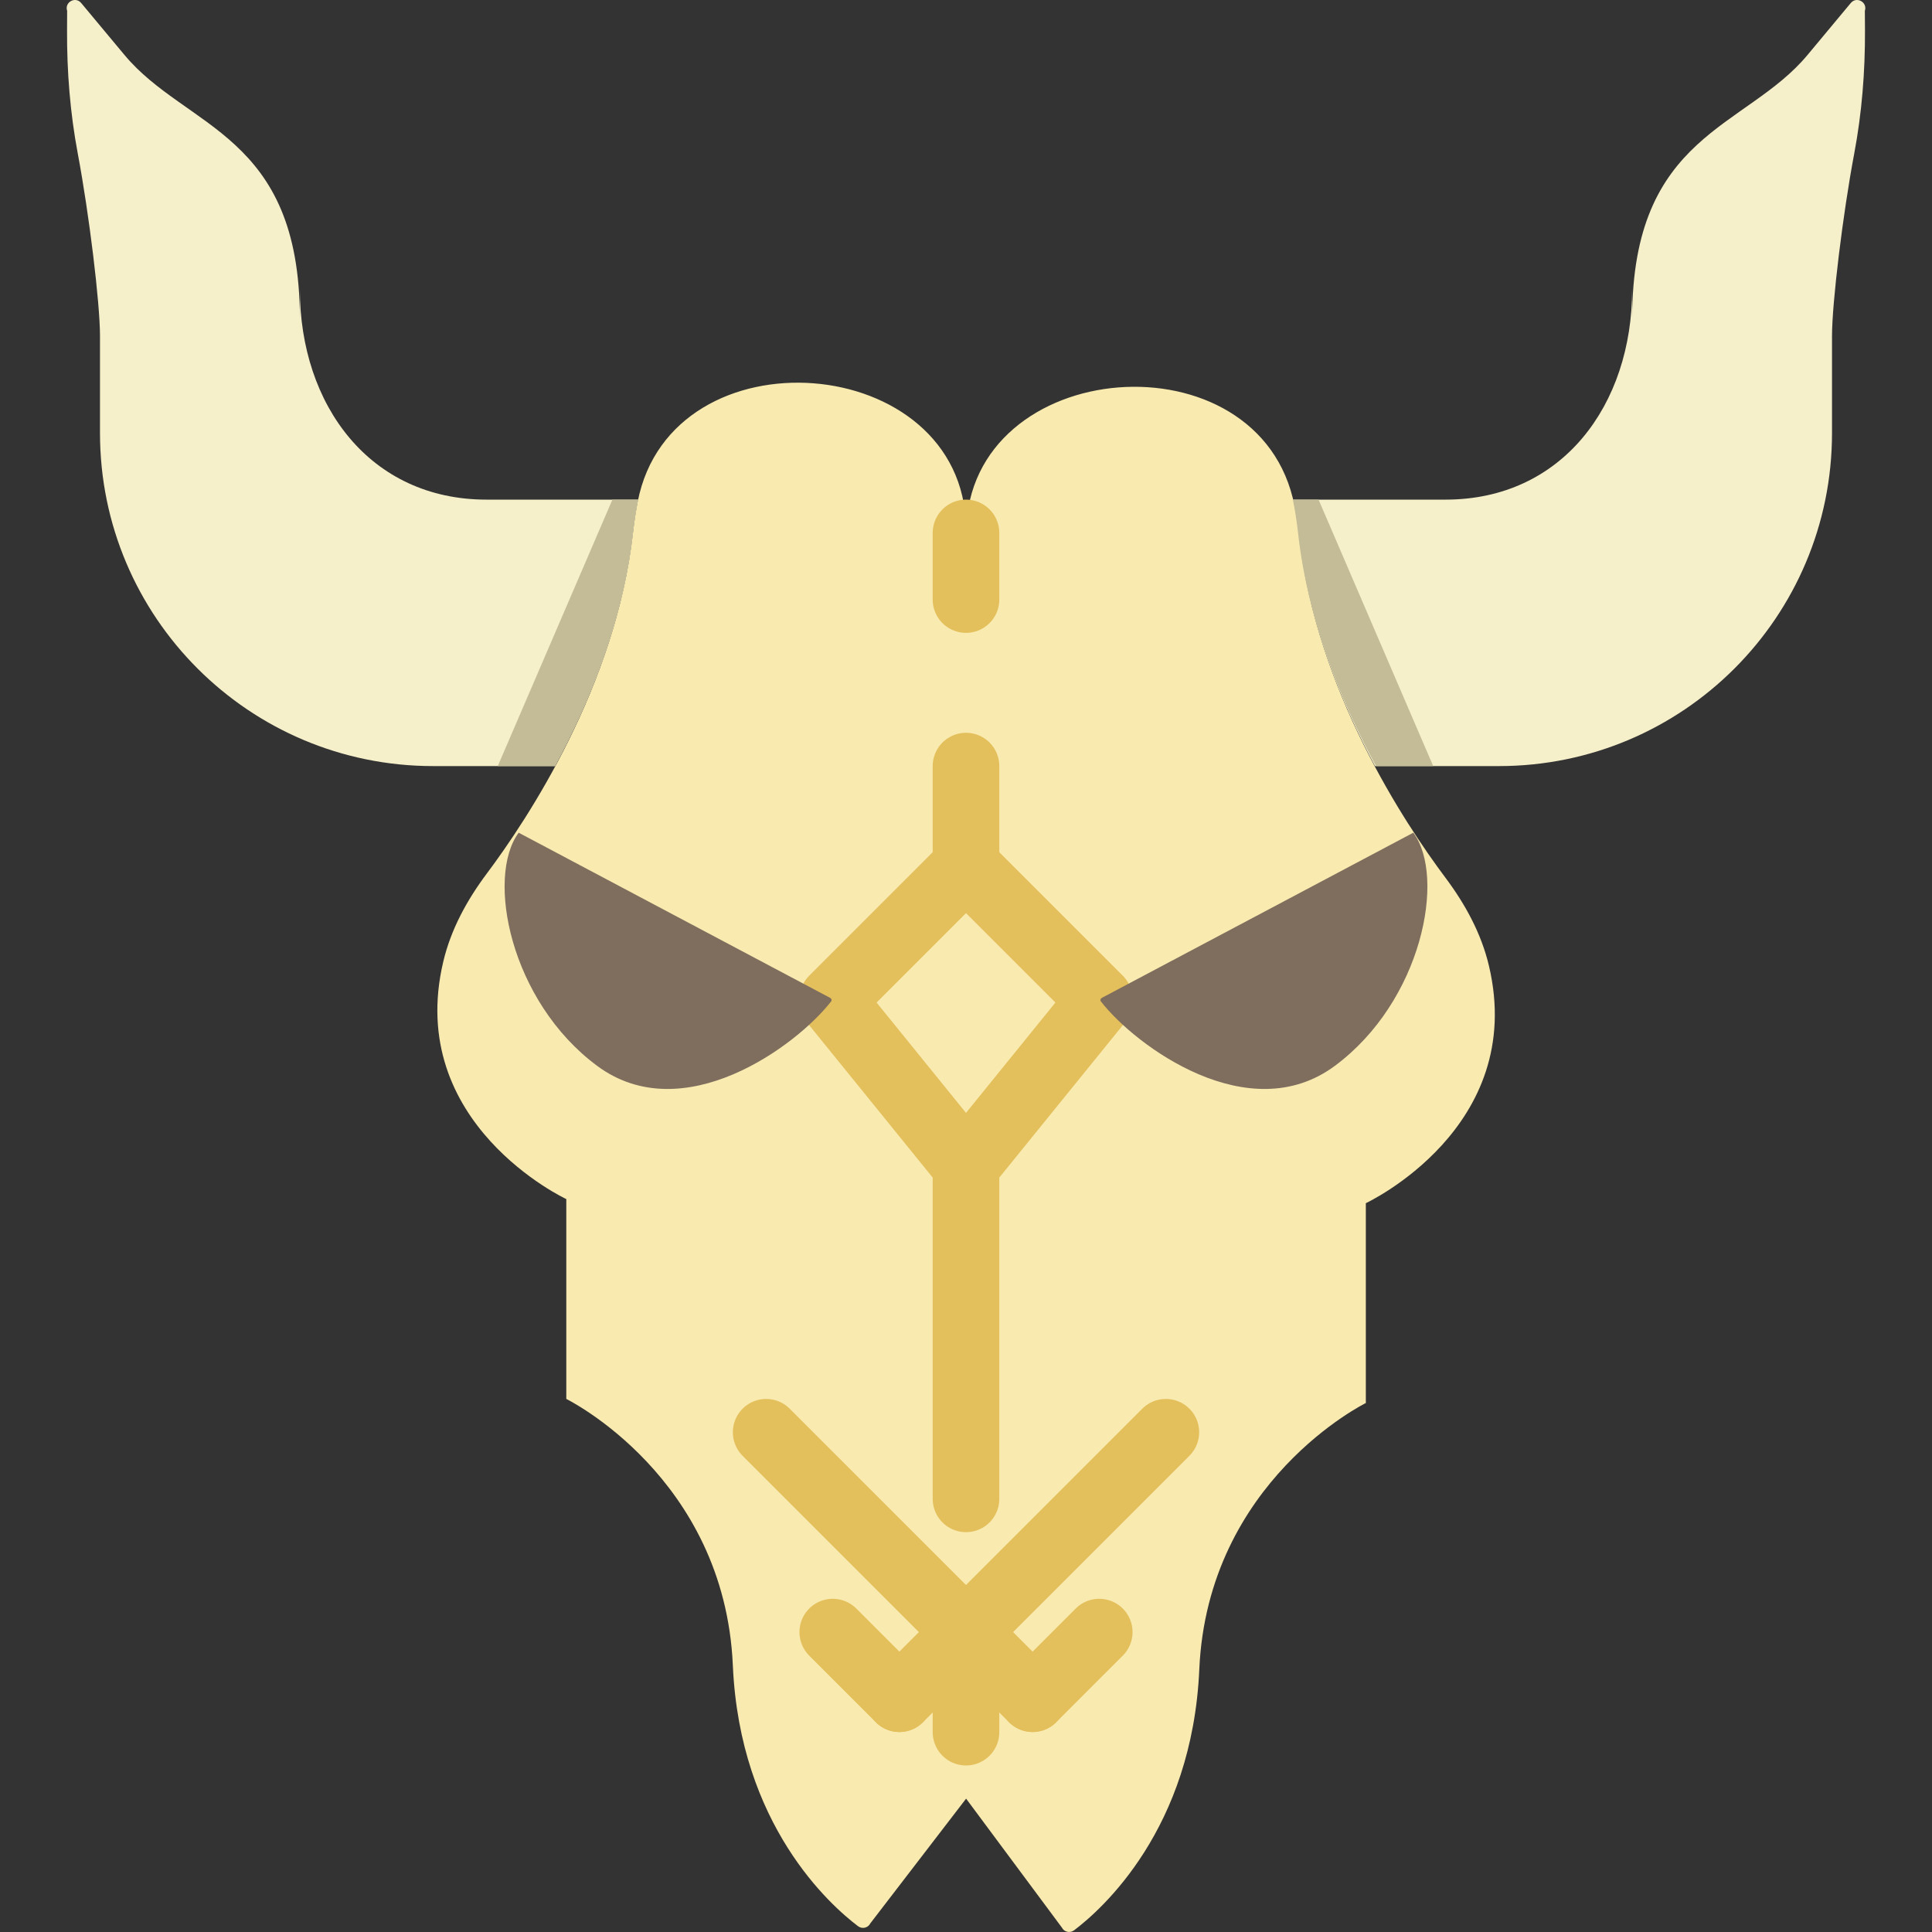 <?xml version="1.0" encoding="iso-8859-1"?>
<!-- Uploaded to: SVG Repo, www.svgrepo.com, Generator: SVG Repo Mixer Tools -->
<svg version="1.1" id="Capa_1" xmlns="http://www.w3.org/2000/svg" xmlns:xlink="http://www.w3.org/1999/xlink" 
	 viewBox="0 0 58.004 58.004" xml:space="preserve">
<rect x="0" y="0" width="58.004" height="58.004" fill="#333333" stroke="none"/>
<path style="fill:#F9EAB0;" d="M44.701,28.991c-0.229-0.967-0.712-1.849-1.308-2.644c-1.22-1.629-3.876-5.634-4.386-10.224
	c-0.037-0.331-0.085-0.644-0.143-0.94c-1.017-5.203-9.781-4.527-9.857,0.774c0,0.014,0,0.029,0,0.043h-0.003
	c0-0.056,0-0.111-0.001-0.166c-0.077-5.301-8.84-5.977-9.857-0.774c-0.058,0.296-0.106,0.609-0.143,0.94
	c-0.51,4.59-3.166,8.595-4.386,10.224c-0.596,0.795-1.079,1.677-1.308,2.644C12.152,33.741,17.002,36,17.002,36v6
	c0,0,4.75,2.333,5,8c0.211,4.792,2.926,7.201,3.759,7.83c0.124,0.093,0.3,0.053,0.369-0.086L29.005,54l2.873,3.867
	c0.069,0.139,0.245,0.179,0.369,0.086c0.833-0.629,3.547-3.037,3.759-7.83c0.25-5.667,5-8,5-8v-6
	C41.006,36.123,45.856,33.865,44.701,28.991z"/>
<path style="fill:#F5EFCA;" d="M55.988,0.325c0.086-0.258-0.248-0.444-0.422-0.235l-1.301,1.562
	c-1.851,2.221-5.263,2.355-5.263,7.913v-0.89c0,3.493-2.109,6.325-5.602,6.325h-4.592c0.015,0.064,0.043,0.118,0.056,0.183
	c0.058,0.296,0.106,0.609,0.143,0.94c0.288,2.593,1.262,4.98,2.274,6.877h3.721c5.523,0,10-4.477,10-10v-2.91
	c0-0.996,0.326-3.672,0.667-5.479c0.23-1.219,0.328-2.46,0.323-3.701L55.988,0.325z"/>
<path style="fill:#F5EFCA;" d="M19.002,16c0.037-0.331,0.085-0.644,0.143-0.94c0.004-0.022,0.014-0.039,0.018-0.06h-4.559
	c-3.493,0-5.602-2.832-5.602-6.325v0.89c0-5.559-3.412-5.692-5.263-7.913L2.437,0.09C2.264-0.119,1.93,0.067,2.016,0.325L2.013,0.91
	C2.007,2.15,2.106,3.391,2.335,4.61c0.34,1.807,0.667,4.483,0.667,5.479V13c0,5.523,4.477,10,10,10h3.66
	C17.697,21.085,18.707,18.649,19.002,16z"/>
<line style="fill:none;stroke:#E4C05C;stroke-width:2;stroke-linecap:round;stroke-miterlimit:10;" x1="29.002" y1="26" x2="29.002" y2="23"/>
<line style="fill:none;stroke:#E4C05C;stroke-width:2;stroke-linecap:round;stroke-miterlimit:10;" x1="29.002" y1="16" x2="29.002" y2="18"/>
<line style="fill:none;stroke:#E4C05C;stroke-width:2;stroke-linecap:round;stroke-miterlimit:10;" x1="29.002" y1="35" x2="29.002" y2="45"/>
<line style="fill:none;stroke:#E4C05C;stroke-width:2;stroke-linecap:round;stroke-miterlimit:10;" x1="29.002" y1="52.004" x2="29.002" y2="51.004"/>
<line style="fill:none;stroke:#E4C05C;stroke-width:2;stroke-linecap:round;stroke-miterlimit:10;" x1="29.002" y1="49" x2="35.002" y2="43"/>
<line style="fill:none;stroke:#E4C05C;stroke-width:2;stroke-linecap:round;stroke-miterlimit:10;" x1="29.002" y1="49" x2="23.002" y2="43"/>
<line style="fill:none;stroke:#E4C05C;stroke-width:2;stroke-linecap:round;stroke-miterlimit:10;" x1="29.002" y1="49" x2="31.002" y2="51"/>
<line style="fill:none;stroke:#E4C05C;stroke-width:2;stroke-linecap:round;stroke-miterlimit:10;" x1="29.002" y1="49" x2="27.002" y2="51"/>
<line style="fill:none;stroke:#E4C05C;stroke-width:2;stroke-linecap:round;stroke-miterlimit:10;" x1="31.002" y1="51" x2="33.002" y2="49"/>
<line style="fill:none;stroke:#E4C05C;stroke-width:2;stroke-linecap:round;stroke-miterlimit:10;" x1="27.002" y1="51" x2="25.002" y2="49"/>
<line style="fill:none;stroke:#E4C05C;stroke-width:2;stroke-linecap:round;stroke-miterlimit:10;" x1="33.002" y1="30" x2="29.002" y2="26"/>
<line style="fill:none;stroke:#E4C05C;stroke-width:2;stroke-linecap:round;stroke-miterlimit:10;" x1="25.002" y1="30" x2="29.002" y2="26"/>
<line style="fill:none;stroke:#E4C05C;stroke-width:2;stroke-linecap:round;stroke-miterlimit:10;" x1="33.002" y1="30.064" x2="29.002" y2="35"/>
<line style="fill:none;stroke:#E4C05C;stroke-width:2;stroke-linecap:round;stroke-miterlimit:10;" x1="25.002" y1="30.064" x2="29.002" y2="35"/>
<path style="fill:#7F6E5D;" d="M40.076,32c2.617-1.94,3.343-5.669,2.356-7l-9.354,4.96c-0.039,0.021-0.055,0.07-0.027,0.105
	C34.099,31.413,37.5,33.91,40.076,32z"/>
<path style="fill:#7F6E5D;" d="M17.928,32c-2.617-1.94-3.343-5.669-2.356-7l9.354,4.96c0.039,0.021,0.055,0.07,0.027,0.105
	C23.905,31.413,20.503,33.91,17.928,32z"/>
<path style="fill:#C4BC97;" d="M16.662,23c1.035-1.915,2.046-4.351,2.34-7c0.037-0.331,0.085-0.644,0.143-0.94
	c0.004-0.022,0.014-0.039,0.018-0.06h-0.777l-3.442,8H16.662z"/>
<path style="fill:#C4BC97;" d="M41.311,23c-1.035-1.915-2.046-4.351-2.34-7c-0.037-0.331-0.085-0.644-0.143-0.94
	c-0.004-0.022-0.014-0.039-0.018-0.06h0.777l3.442,8H41.311z"/>
</svg>